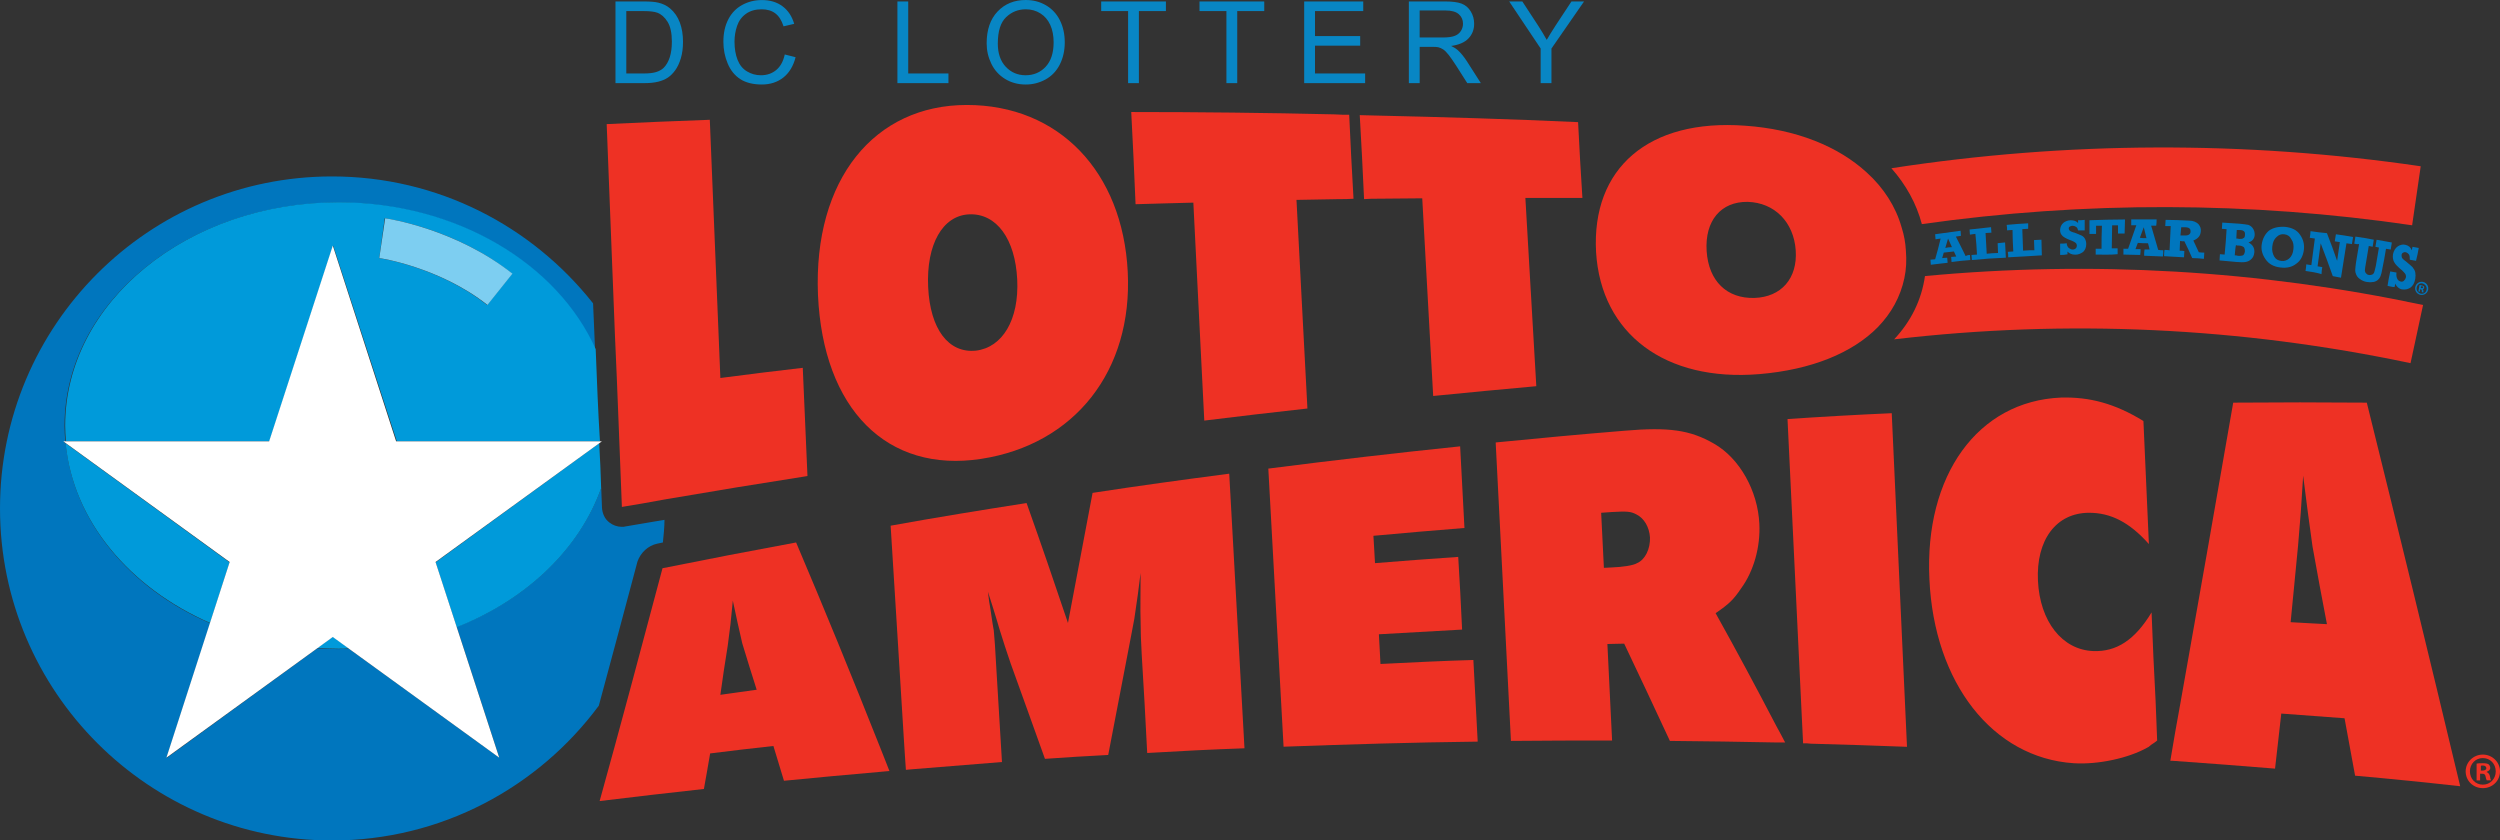 <?xml version="1.0" encoding="UTF-8"?>
<svg id="Layer_2" data-name="Layer 2" xmlns="http://www.w3.org/2000/svg" viewBox="0 0 4572 1537.07">
  <rect x="0" y="0" width="4572" height="1537.07" fill="#333333" stroke="none"/>
  <g id="Layer_2-2" data-name="Layer 2">
    <path d="M4411.3,411.97l15.7-107.9c-321.05-47.01-647.31-45.8-968,3.6,26.4,30,45.7,64.3,55.7,102.2,297.43-42.2,599.37-41.49,896.6,2.1h0Z" style="fill: #ee3124;"/>
    <path d="M3520.4,504.87c-6.4,44.3-25.7,82.9-56.4,115.7,316.5-37.1,633.7-22.1,944.4,43.6l22.9-106.4c-299.2-63.64-606.34-81.48-910.9-52.9h0Z" style="fill: #ee3124;"/>
    <path d="M1137.3,927.07c25.7-4.3,52.1-8.6,77.9-13.6,87.2-15,174.37-29.3,261.5-42.9-2.9-65.7-5.7-132.2-8.6-197.9-50,5.7-100.7,12.1-150.7,18.6-6.4-157.2-12.9-314.3-19.3-472.2-62.9,2.1-125.7,5-188.6,7.9,5,128.6,10,256.47,15,383.6,4.9,105.7,8.5,210.8,12.8,316.5h0Z" style="fill: #ee3124;"/>
    <path d="M1794.5,839.17c170.7-26.4,277.2-160.7,267.9-342.2-9.3-182.9-125.7-305-294.3-305s-280.8,135.7-272.2,347.2c9.3,209.3,126.4,326.5,298.6,300h0ZM1772.4,391.97c50-2.1,84.3,45,87.9,119.3,3.6,73.6-27.1,124.3-75.7,130-50,5-83.6-39.3-87.2-116.4-3.6-77.9,26.4-130.7,75-132.9h0Z" style="fill: #ee3124;"/>
    <path d="M2182.4,370.57c6.4,133.6,13.6,266.5,20,398.6,62.9-7.9,125.7-15,188.6-22.1-6.4-126.4-13.6-253.6-20-381.5,25.7-.7,51.4-.7,77.2-1.4,9.3,0,17.9,0,27.1-.7-2.9-51.4-5.7-102.2-7.9-153.6-8.6,0-17.9,0-26.4-.7-124.3-2.9-247.9-4.3-372.2-4.3,2.9,56.4,5.7,112.2,7.9,168.6,35-.8,70-2.2,105.7-2.9h0Z" style="fill: #ee3124;"/>
    <path d="M2521.7,363.37c26.4,0,52.9-.7,79.3-.7,6.4,120.7,13.6,241.5,20,361.5,62.9-6.4,125.7-12.1,188.6-17.9-6.4-114.3-13.6-228.6-20-344.3h104.3c-2.9-45.7-5.7-92.2-7.9-138.6-124.3-5.7-247.9-9.3-372.2-12.1-9.3,0-17.9-.7-27.1-.7,2.9,51.4,5.7,102.2,7.9,153.6,9.3-.8,18.6-.8,27.1-.8h0Z" style="fill: #ee3124;"/>
    <path d="M3217.5,684.17c95-7.9,170-38.6,216.5-85.7,25-25.7,41.4-55.7,48.6-89.3,3.6-16.4,4.3-32.9,2.9-50.7-.76-14.58-3.41-29-7.9-42.9-10.7-37.9-32.9-72.2-63.6-100-52.1-47.9-129.3-79.3-222.9-85.7-176.4-12.9-280.7,77.8-272.2,231.4,9.3,150,127.2,237.2,298.6,222.9h0ZM3284,457.67c3.6,51.4-26.4,85.7-75.7,87.2-50,1.4-83.6-30.7-87.2-85.7-3.6-55.7,26.4-90.7,75-90,49.3,1.4,84.3,37.1,87.9,88.5Z" style="fill: #ee3124;"/>
    <path d="M1455.9,992.07c-81.4,15-162.83,30.7-244.3,47.1-38.6,145-76.4,287.2-115,425.8,63.6-7.9,127.2-15,190.7-22.1,3.6-21.4,7.9-42.9,11.4-65,38.6-5,77.2-9.3,115.7-13.6,6.4,20.7,12.9,42.1,19.3,63.6,59.3-5.7,117.9-11.4,177.2-16.4,5-.7,10-.7,15.7-1.4-6.4-15.7-12.1-31.4-18.6-47.1-50.7-128-101.4-251.63-152.1-370.9h0ZM1330.9,1180.67c1.4-12.9,3.6-26.4,5-39.3,1.4-14.3,2.9-28.6,4.3-42.9,2.9,13.6,5.7,26.4,8.6,40,2.9,12.9,5.7,25.7,8.6,37.9,8.6,27.9,17.1,56.4,26.4,85-22.1,2.9-44.3,6.4-66.4,9.3,4.2-30,8.5-60,13.5-90Z" style="fill: #ee3124;"/>
    <path d="M1998.1,901.37c-15,80-30,159.3-45,237.9-25-74.3-50-147.2-75.7-219.3-82.9,12.9-165.7,26.4-248.6,41.4,7.9,130,16.4,260.7,24.3,392.2,1.4,18.6,2.1,36.4,3.6,54.3,5-.7,10-.7,15.7-1.4,53.6-4.3,106.4-8.6,160-12.9-3.6-59.33-7.17-118.63-10.7-177.9-1.4-27.9-2.9-48.6-4.3-62.9-.7-2.9-2.9-16.4-6.4-40.7-1.4-7.1-2.9-17.1-4.3-30,2.9,10,6.4,19.3,9.3,29.3,4.3,12.9,7.9,26.4,12.1,40,6.4,20.7,12.9,40.7,20,61.4,20.7,57.9,42.1,116.4,62.9,175,38.6-2.9,77.2-5,115.7-7.1,12.1-62.9,24.3-125.7,36.4-189.3,3.6-20,7.9-40,11.4-60,1.4-10.7,3.6-25,6.4-44.3,1.4-12.9,3.6-26.4,5-39.3,0,48.6-.7,65.7,0,86.4,0,19.3.7,40,2.1,63.6,3.6,59.3,7.1,119.3,10,179.3,59.33-3.6,118.63-6.47,177.9-8.6-9.3-167.9-18.6-335.8-27.9-502.2-82.7,10.8-166.3,22.2-249.9,35.1h0Z" style="fill: #ee3124;"/>
    <path d="M2524.6,1214.27c-.7-17.9-2.1-36.4-2.9-54.3,50.7-2.9,101.43-5.77,152.2-8.6-2.1-44.3-4.3-88.6-7.1-132.9-50.7,3.6-101.4,7.1-152.2,11.4-.7-16.4-2.1-33.6-2.9-50,55.7-5,110.7-10,166.5-14.3-2.9-50-5-99.3-7.9-149.3-117.2,12.1-233.6,25.7-350.8,40.7,9.33,168.6,18.63,338.13,27.9,508.6,118.6-4.3,236.5-7.9,355-9.3-2.9-50-5-100-7.9-149.3-55.6,1.6-112.8,4.4-169.9,7.3h0Z" style="fill: #ee3124;"/>
    <path d="M3137.5,1121.37c25-17.1,32.9-25,46.4-45,23.6-32.1,35.7-76.4,33.6-118.6-2.9-60-35.7-119.3-82.9-146.4-43.6-25-82.2-30.7-164.3-23.6-78.6,6.4-156.4,13.6-235,21.4,9.3,180.7,18.6,362.63,27.9,545.8,61.4-.7,123.6-.7,185-.7-2.9-59.3-5.7-117.9-8.6-176.5,10,0,20.7-.7,30.7-.7,27.9,58.6,55.77,117.9,83.6,177.9,65.7.7,130.7,1.4,196.5,2.9h14.3c-5-10-10.7-20-15.7-29.3-36.5-70-73.6-139.3-111.5-207.2h0ZM2948.2,936.37c25.7-1.4,33.6-1.4,44.3,4.3,14.3,7.1,23.6,22.9,25,42.1.7,20.7-8.6,40.7-23.6,47.1-7.1,4.3-26.4,7.1-46.4,7.9-5,0-9.3.7-14.3.7-1.4-33.6-3.6-67.2-5-100.7,6.5-.7,13.6-.7,20-1.4h0Z" style="fill: #ee3124;"/>
    <path d="M3269,766.37c8.6,182.9,17.4,366.27,26.4,550.1l2.1,42.9c4.78-.12,9.56.12,14.3.7,58.6,1.4,117.2,3.6,175.7,5.7-9.3-204.3-18.6-407.2-27.9-610.1-64.2,2.8-127,6.4-190.6,10.7h0Z" style="fill: #ee3124;"/>
    <path d="M3934.8,1119.97c-30.7,50.7-64.3,72.2-106.4,70.7-57.2-2.1-97.9-54.3-101.4-128.6-3.6-75,33.6-124.3,93.6-124.3,39.3,0,73.6,17.1,109.3,57.2-3.6-75-6.4-150-10-225-52.1-32.1-98.6-44.3-150.7-42.9-152.2,6.4-250,142.2-240.7,332.2,8.6,190,115.7,326.5,263.6,336.5,45,2.9,100.7-9.3,135-28.6,1.61-.68,3.07-1.67,4.3-2.9h0c2.9-2.9,7.9-5,13.6-10-.7-24.3-2.1-48.6-2.9-73.6-3-52.9-5.2-107.1-7.3-160.7h0Z" style="fill: #ee3124;"/>
    <path d="M4328.4,736.37c-81.4-.7-162.83-.7-244.3,0-32.1,185-64.23,367.87-96.4,548.6-6.4,35.7-12.9,70.7-18.6,106.4h4.3c62.2,4.3,125,9.3,187.2,14.3,3.6-33.6,7.9-67.2,11.4-100.7,38.6,2.9,77.17,5.77,115.7,8.6,6.4,35,12.83,70,19.3,105,64.3,5.7,127.9,12.1,192.2,19.3-57.2-239.3-114.13-473.13-170.8-701.5h0ZM4220.5,936.37c2.9,20.7,5.7,42.1,8.6,62.9,8.6,47.1,17.1,95,26.4,142.2-22.1-1.4-44.3-2.1-66.4-3.6,4.3-46.4,9.3-92.9,13.6-140,1.4-20.7,3.6-40.7,5-61.4,1.4-22.1,2.9-44.3,4.3-66.4,2.8,22,5.7,44.1,8.5,66.3Z" style="fill: #ee3124;"/>
    <path d="M3602.6,466.27c0,2.9.7,6.4.7,9.3-11.4.7-22.9,2.1-34.3,3.6,0-2.9-.7-6.4-.7-9.3,2.9,0,5.7-.7,9.3-.7-1.4-2.9-2.9-6.4-4.3-9.3-6.4.7-12.1,1.4-18.6,2.1-.7,3.6-2.1,6.4-2.9,10,2.9,0,6.4-.7,9.3-.7,0,2.9.7,6.4.7,9.3-10,1.4-20.7,2.1-30.7,3.6,0-2.9-.7-6.4-.7-9.3,2.9,0,5.7-.7,8.6-.7,3.6-12.9,7.1-25,10-37.9-2.9.7-6.4.7-9.3,1.4,0-2.9-.7-6.4-.7-9.3,15.7-2.1,30.7-4.2,46.5-6.4,0,2.9.7,6.4.7,9.3-2.9.7-6.4.7-9.3,1.4,5.7,11.4,12.1,23.6,17.9,35.7,2.34-1.44,5.05-2.17,7.8-2.1ZM3569.7,451.97c-2.1-5-5-10.7-7.1-15.7-1.4,5.7-3.6,11.4-5,17.1,3.98-.85,8.03-1.31,12.1-1.4h0Z" style="fill: #0076be;"/>
    <path d="M3606.2,475.57c0-2.9-.7-6.4-.7-9.3,3.6,0,6.4-.7,10-.7-.7-12.9-1.4-25-2.9-37.9-3.6.7-6.4.7-10,1.4,0-2.9-.7-6.4-.7-9.3,12.9-1.4,26.4-2.9,39.3-4.3,0,3.6.7,6.4.7,10-3.6,0-7.1.7-10.7.7.7,12.9,1.4,25,2.1,37.9,6.87-.81,13.78-1.28,20.7-1.4,0-5.7-.7-12.1-.7-17.9,4.3-.7,9.3-.7,13.6-1.4.7,9.3.7,18.6,1.4,27.9-20,.7-41.4,2.2-62.1,4.3h0Z" style="fill: #0076be;"/>
    <path d="M3672.6,470.57c.12-3.35-.12-6.7-.7-10,3.6,0,6.4-.7,10-.7-.7-12.9-1.4-25.7-1.4-39.3-3.6,0-7.1.7-10,.7.12-3.35-.12-6.7-.7-10,12.9-1.4,26.4-2.1,39.3-2.9v10c-3.6,0-7.1.7-10.7.7.7,12.9.7,26.4,1.4,39.3,6.88-.58,13.79-.82,20.7-.7,0-6.4-.7-12.1-.7-18.6,4.3,0,9.3-.7,13.6-.7,0,9.3.7,19.3.7,28.6-19.3,1.5-40.1,2.2-61.5,3.6h0Z" style="fill: #0076be;"/>
    <path d="M3767.6,466.27v-20.7c4.05.12,8.09-.12,12.1-.7-.04,3.24,1.26,6.35,3.6,8.6,2.1,1.4,4.3,2.9,7.1,2.9,2.1.06,4.14-.7,5.7-2.1,2.76-2.71,2.81-7.14.1-9.9-.03-.03-.07-.07-.1-.1-1.4-1.4-4.3-2.9-7.9-4.3-7.9-2.9-13.6-5.7-16.4-8.6s-4.3-5.7-4.3-10.7c.05-4.9,2.11-9.56,5.7-12.9,3.86-3.13,8.64-4.88,13.6-5,5.7,0,10,1.4,13.6,5v-5c4.05.12,8.09-.12,12.1-.7v19.3h-12.1c-.7-2.9-1.4-5-3.6-6.4-1.88-1.32-4.11-2.05-6.4-2.1-1.76.04-3.48.52-5,1.4-1.34.69-2.16,2.09-2.1,3.6,0,1.5.7,2.1,1.4,3.6,1.4,1.4,4.3,2.9,10,4.3,5,2.1,9.3,3.6,12.1,5,2.8,1.35,5.05,3.6,6.4,6.4,1.43,2.89,2.15,6.08,2.1,9.3,0,6.4-2.1,10.7-5.7,14.3-4.3,2.9-8.6,5-14.3,5-6.4,0-10.7-2.1-14.3-5.7v5c-4.41.92-8.9,1.32-13.4,1.2h0Z" style="fill: #0076be;"/>
    <path d="M3832.6,465.57v-10.7h10.7c0-14.3,0-27.9.7-42.1h-10.7v15h-12.1v-25c21.4-.7,42.9-1.4,65-1.4,0,8.6-.7,17.1-.7,25.7h-12.1v-15h-10.7c0,14.3-.7,28.6-.7,42.1h10.7v10.7c-14.4,1.4-27.2.7-40.1.7h0Z" style="fill: #0076be;"/>
    <path d="M3956.2,457.67c.1,3.81-.14,7.63-.7,11.4-11.4-.7-22.9-.7-34.3-1.4-.1-3.81.14-7.63.7-11.4h9.3c-.7-3.6-2.1-7.9-2.9-11.4-6.21.11-12.42-.12-18.6-.7-1.4,3.6-2.9,7.1-4.3,11.4h9.3c.12,3.58-.12,7.16-.7,10.7-10,0-20.7-.7-30.7-.7v-10.7h8.6l15-42.9h-9.3v-10.7h46.4c.1,3.81-.14,7.63-.7,11.4h-9.3c4.3,15,8.6,29.3,12.9,44.3,3.07.55,6.18.79,9.3.7h0ZM3925.5,435.57c-1.4-6.4-3.6-13.6-5-20-2.1,6.4-5,12.9-7.1,19.3,4,.61,8.05.84,12.1.7Z" style="fill: #0076be;"/>
    <path d="M4031.2,461.97c0,3.6-.7,7.9-.7,11.4-7.1-.7-14.3-1.4-21.4-1.4-4.3-10-9.3-20.7-14.3-30.7-2.65.15-5.31-.09-7.9-.7,0,5.7-.7,12.1-.7,17.9,2.88-.12,5.77.12,8.6.7,0,3.6-.7,7.9-.7,11.4l-36.4-2.1c-.1-3.81.14-7.63.7-11.4,3.12-.12,6.24.12,9.3.7.7-15,1.4-29.3,2.1-44.3h-10c0-3.6.7-7.9.7-11.4,14.3,0,28.6.7,42.9,1.4,7.9,0,13.6,2.9,17.1,6.4,3.6,4.3,5,8.6,4.3,13.6-.7,7.9-5,12.9-13.6,16.4,3.6,7.1,6.4,14.3,10,21.4,3.31.53,6.65.77,10,.7h0ZM3987.6,430.57h6.4c7.9.7,12.1-2.1,12.1-7.1,0-2.9-.7-5-2.1-5.7-1.4-1.4-4.3-2.1-7.1-2.1h-7.9c-.6,4.2-.6,9.2-1.4,14.9h0Z" style="fill: #0076be;"/>
    <path d="M4059.1,476.27c0-3.6.7-7.9.7-11.4,2.9,0,5.7.7,8.6.7,1.4-15.7,2.9-30.7,3.6-46.4-2.9,0-5.7-.7-8.6-.7,0-3.6.7-7.9.7-11.4l32.1,2.1c7.1.7,12.1,1.4,15.7,2.1,3.58,1.33,6.61,3.83,8.6,7.1,2.2,3.5,2.9,7.1,2.9,11.4-.7,7.1-4.3,11.4-11.4,13.6,7.9,4.3,11.4,10,10.7,18.6-.7,5-2.1,8.6-5,11.4-2.86,3-6.61,5-10.7,5.7-4.3.7-10,.7-17.1,0-9.4-.6-20.1-2.1-30.8-2.8h0ZM4086.9,466.97c1.7-.11,3.4.13,5,.7,3.34.56,6.77.32,10-.7,2.1-1.4,2.9-3.6,3.6-7.1,0-3.6-.7-6.4-2.1-7.9-2.72-1.91-5.97-2.92-9.3-2.9-1.7.11-3.4-.13-5-.7-1.4,5.8-1.4,12.2-2.2,18.6h0ZM4089.8,436.27c1.7-.11,3.4.13,5,.7,3.6,0,6.4,0,7.9-1.4,2.1-.7,2.9-2.9,2.9-6.4,0-2.9,0-5-2.1-6.4-1.4-1.4-4.3-2.1-8.6-2.1h-4.3c-.1,4.9-.8,10.6-.8,15.6h0Z" style="fill: #0076be;"/>
    <path d="M4179.1,414.87c12.1,1.4,21.4,5.7,27.1,14.3,5.91,8.02,8.46,18.03,7.1,27.9-1.4,10.7-5.7,19.3-13.6,25-7.9,6.4-17.9,8.6-29.3,7.1-12.1-1.4-21.4-6.4-27.1-15-5.7-7.9-8.6-17.1-7.1-27.1s5.7-18.6,12.9-25c7.9-5.8,17.9-7.9,30-7.2h0ZM4177.7,428.47c-5.7-.7-10,.7-14.3,5-4.3,3.6-7.1,9.3-7.9,17.9-.77,6.2.49,12.48,3.6,17.9,2.9,5,7.1,7.1,12.9,7.9,5.16.7,10.38-.86,14.3-4.3,4.3-3.6,7.1-9.3,7.9-17.1.7-7.1,0-12.9-3.6-17.9-2.9-5.9-7.2-8.7-12.9-9.4Z" style="fill: #0076be;"/>
    <path d="M4216.3,495.57c.77-3.99,1.23-8.04,1.4-12.1,2.9.7,6.4.7,9.3,1.4,2.1-16.4,4.3-32.9,6.4-48.6-2.9-.7-6.4-.7-9.3-1.4.77-3.99,1.23-8.04,1.4-12.1,10,1.4,20,2.9,30,3.6,6.4,16.4,12.9,33.6,18.6,50.7,1.4-11.4,3.6-22.9,5-34.3-2.9-.7-6.4-.7-9.3-1.4l2.1-12.9c10.7,1.4,20.7,2.9,31.4,5l-2.1,12.9c-3.6-.7-6.4-.7-10-1.4-3.6,20.7-6.4,42.1-10,62.9-5-.7-10-2.1-15-2.9-7.1-20-14.3-40-22.1-60-2.1,14.3-3.6,27.9-5.7,42.1,2.9.7,5.7.7,8.6,1.4-.81,4.26-1.28,8.57-1.4,12.9-8.6-2.9-19.3-4.4-29.3-5.8h0Z" style="fill: #0076be;"/>
    <path d="M4305.5,445.57l2.1-12.9c11.4,1.4,22.1,3.6,33.6,5.7l-2.1,12.9c-2.1-.7-4.3-.7-7.1-1.4-2.1,11.4-3.6,22.9-5.7,34.3-.66,3.3-1.13,6.64-1.4,10-.06,2.1.7,4.14,2.1,5.7,1.4,1.4,2.9,2.9,5,2.9,2.1.7,4.3,0,6.4-.7,1.73-.89,3.03-2.44,3.6-4.3.7-1.4,1.4-5.7,2.9-11.4,2.1-11.4,3.6-22.1,5.7-33.6-2.1-.7-4.3-.7-6.4-1.4l2.1-12.9c9.3,1.4,18.6,3.6,27.9,5l-2.1,12.9c-2.9-.7-5.7-.7-8.6-1.4-2.1,12.9-4.3,25.7-7.1,38.6-.56,3.89-1.53,7.71-2.9,11.4-.89,2.45-2.37,4.65-4.3,6.4-2.37,2.26-5.37,3.76-8.6,4.3-4,.7-8.1.7-12.1,0-4.38-.65-8.54-2.37-12.1-5-3.12-1.84-5.6-4.6-7.1-7.9-1.35-2.67-2.07-5.61-2.1-8.6,0-2.9.7-7.1,1.4-13.6,2.1-11.4,3.6-22.9,5.7-34.3-3,.7-5.9,0-8.8-.7Z" style="fill: #0076be;"/>
    <path d="M4366.3,522.77c1.4-8.6,2.9-17.9,5-26.4,3.6.7,7.9,1.4,11.4,2.1-.7,5,0,8.6,1.4,11.4,1.22,2.59,3.59,4.45,6.4,5,2.01.64,4.21.1,5.7-1.4,1.74-1.5,3-3.48,3.6-5.7.7-2.1,0-4.3-.7-6.4-1.91-2.56-4.06-4.93-6.4-7.1-7.1-5.7-12.1-10.7-14.3-15-2.1-3.6-2.9-8.6-2.1-14.3,1.4-6.4,4.3-11.4,8.6-14.3s9.3-4.3,14.3-2.9c5.7,1.4,9.3,4.3,11.4,10,.7-2.1.7-4.3,1.4-6.4,4.3.7,7.9,1.4,11.4,2.1-1.4,7.9-2.9,15.7-5,23.6-3.6-.7-7.9-1.4-11.4-2.1,0-3.6,0-7.1-1.4-9.3-1.36-2.04-3.37-3.56-5.7-4.3-1.69-.51-3.52-.26-5,.7-1.72.75-2.85,2.43-2.9,4.3-.11,1.7.13,3.4.7,5,.7,1.4,3.6,4.3,8.6,7.9,4.3,3.6,7.9,6.4,10.7,9.3,2.1,2.9,4.3,5.7,5,9.3.7,4,.7,8.1,0,12.1-1.4,7.9-4.3,12.9-9.3,16.4-5,2.9-9.3,3.6-15,2.9-5.62-1.22-10.2-5.27-12.1-10.7-.7,2.1-.7,4.3-1.4,6.4-5.1-.1-8.6-1.5-12.9-2.2h0Z" style="fill: #0076be;"/>
    <path d="M1202.3,994.17c3.6-.7,7.1-1.4,10-2.1,1.4-13.6,2.9-27.9,2.9-41.4-24.3,4.3-47.9,7.9-71.4,12.1-2.08.58-4.24.81-6.4.7-8.3,0-16.36-2.78-22.9-7.9-8.6-6.4-12.9-16.4-13.6-27.1-.7-12.1-.7-24.3-1.4-36.4-40,112.2-137.2,205-264.3,254.3l77.9,239.3-275-199.3c-6.4,0-12.9.7-19.3.7-12.9,0-25.7-.7-38.6-1.4l-275.8,200.7,80-246.5c-147.2-63.6-250.7-186.5-264.3-329.3l-4.3-2.9h3.6c-.7-9.3-1.4-19.3-1.4-28.6,0-225.7,224.3-408.6,500.1-408.6,216.5,0,400.1,112.2,470.1,268.6-1.4-27.9-2.1-55.7-3.6-84.3-111.6-141.3-283.8-232.1-477.4-232.1-335.8,0-607.2,272.2-607.2,607.2s272.2,607.2,607.2,607.2c200,0,377.2-97.2,487.9-246.5,23.6-87.2,47.17-175.07,70.7-263.6,5.8-16.3,19.3-29.2,36.5-32.8h0Z" style="fill: #0076be;"/>
    <path d="M580.1,1184.97c12.9.7,25.7,1.4,38.6,1.4,6.44.12,12.88-.12,19.3-.7l-29.3-21.4-28.6,20.7Z" style="fill: #009ada;"/>
    <path d="M1095.8,810.57l-299.3,217.9,38.6,118.6c127.2-50,224.3-142.2,264.3-254.3-.7-27.9-2.1-55-3.6-82.2h0Z" style="fill: #009ada;"/>
    <path d="M384.3,1139.27l35.7-110.7-300-217.9c13.6,142.1,117.2,264.3,264.3,328.6Z" style="fill: #009ada;"/>
    <path d="M1089.4,638.47c-70-156.4-254.3-268.6-470.1-268.6-276.5,0-500.1,182.9-500.1,408.6,0,10,.7,19.3,1.4,28.6h372.2l116.5-357.9,116.4,357.9h371.5c-3.5-55.7-5.6-112.2-7.8-168.6h0ZM890.8,557.77c-87.2-69.3-196.5-85.7-197.2-85.7l10-72.9c5,.7,130,18.6,232.9,101.4l-45.7,57.2Z" style="fill: #009ada;"/>
    <path d="M693.6,471.97c1.4,0,110,16.4,197.9,85.7l45.7-57.2c-103.5-82-227.8-100.6-232.8-101.3l-10.8,72.8h0Z" style="fill: #7dcef1;"/>
    <polygon points="608.6 449.17 724.4 807.07 1100.8 807.07 796.5 1027.77 913 1385.67 608.6 1164.97 304.3 1385.67 420 1027.77 115.7 807.07 492.2 807.07 608.6 449.17" style="fill: #fff;"/>
    <path d="M4572,1410.67c0,17.1-13.6,30.7-31.4,30.7s-31.4-13.6-31.4-30.7,14.3-30.7,31.4-30.7,31.4,13.6,31.4,30.7ZM4517,1410.67c0,13.6,10,24.3,23.6,24.3s23.6-10.7,23.6-24.3-10-24.3-23.6-24.3-23.6,10.8-23.6,24.3ZM4536.3,1427.17h-7.1v-30.7c2.9-.7,6.4-.7,11.4-.7,5.7,0,8.6.7,10.7,2.1,1.78,1.66,2.82,3.97,2.9,6.4,0,3.6-2.9,5.7-6.4,7.1v.7c2.96,1.27,5.1,3.93,5.7,7.1.7,5,1.4,6.4,2.1,7.9h-7.9c-1-2.27-1.7-4.65-2.1-7.1-.7-3.5-2.1-5-6.4-5h-3.6v12.1h.7v.1h0ZM4536.3,1409.27h3.6c3.6,0,7.1-1.4,7.1-4.3s-2.1-5-6.4-5c-2.1,0-2.9,0-3.6.7v8.6h-.7Z" style="fill: #ee3124;"/>
    <path d="M4440.6,529.87c-1.38,6.52-7.78,10.68-14.3,9.3s-10.68-7.78-9.3-14.3c1.38-6.51,7.78-10.68,14.3-9.3,6.47,1.45,10.6,7.8,9.3,14.3ZM4419.8,525.57c-1.4,5,2.1,10,7.1,11.4,4.57,1.22,9.27-1.5,10.49-6.07.09-.34.16-.68.21-1.03,1.4-5-2.1-10-7.1-11.4s-9.9,2.1-10.7,7.1h0ZM4425.6,533.47l-2.9-.7,2.1-11.4c1.47-.11,2.94.13,4.3.7,2.1.7,2.9.7,3.6,1.4s.7,1.4.7,2.9-1.4,2.1-2.9,2.1h0c1.02.9,1.55,2.24,1.4,3.6v2.9l-2.9-.7v-2.9c.14-1.02-.57-1.96-1.58-2.1-.17-.02-.34-.02-.52,0h-1.4l.1,4.2h0ZM4427,526.97h1.4c1.4,0,2.9,0,2.9-1.4.14-1.02-.57-1.96-1.58-2.1-.17-.02-.34-.02-.52,0h-1.4l-.8,3.5Z" style="fill: #0076be;"/>
    <g>
      <path d="M1125.6,152V2.65h51.45c11.61,0,20.48.71,26.59,2.14,8.56,1.97,15.86,5.54,21.9,10.7,7.88,6.66,13.77,15.16,17.68,25.52,3.9,10.36,5.86,22.19,5.86,35.5,0,11.34-1.32,21.39-3.97,30.15s-6.05,16.01-10.19,21.75c-4.14,5.74-8.68,10.26-13.6,13.55-4.92,3.29-10.87,5.79-17.83,7.49-6.96,1.7-14.96,2.55-23.99,2.55h-53.89ZM1145.36,134.37h31.89c9.85,0,17.57-.92,23.18-2.75,5.6-1.83,10.07-4.41,13.4-7.74,4.69-4.69,8.34-10.98,10.95-18.9,2.61-7.91,3.92-17.5,3.92-28.78,0-15.62-2.56-27.62-7.69-36.01-5.13-8.39-11.36-14.01-18.69-16.86-5.3-2.04-13.82-3.06-25.57-3.06h-31.38v114.1Z" style="fill: #0886c4;"/>
      <path d="M1435.2,99.63l19.76,4.99c-4.14,16.23-11.6,28.61-22.36,37.13-10.77,8.52-23.92,12.79-39.48,12.79s-29.19-3.28-39.27-9.83c-10.09-6.55-17.76-16.04-23.02-28.47-5.26-12.43-7.9-25.77-7.9-40.04,0-15.55,2.97-29.12,8.91-40.7,5.94-11.58,14.4-20.38,25.37-26.39,10.97-6.01,23.04-9.02,36.22-9.02,14.94,0,27.51,3.8,37.69,11.41,10.19,7.61,17.28,18.3,21.29,32.09l-19.46,4.58c-3.46-10.87-8.49-18.78-15.08-23.74-6.59-4.96-14.87-7.44-24.86-7.44-11.48,0-21.07,2.75-28.78,8.25-7.71,5.5-13.13,12.89-16.25,22.16-3.12,9.27-4.69,18.83-4.69,28.68,0,12.7,1.85,23.79,5.55,33.26,3.7,9.47,9.46,16.55,17.27,21.24,7.81,4.69,16.27,7.03,25.37,7.03,11.07,0,20.44-3.19,28.12-9.58,7.67-6.38,12.87-15.86,15.59-28.42Z" style="fill: #0886c4;"/>
      <path d="M1641.19,152V2.65h19.76v131.72h73.55v17.62h-93.32Z" style="fill: #0886c4;"/>
      <path d="M1804.4,79.26c0-24.79,6.66-44.2,19.97-58.22,13.31-14.02,30.49-21.04,51.55-21.04,13.79,0,26.21,3.29,37.29,9.88,11.07,6.59,19.51,15.77,25.32,27.56,5.81,11.78,8.71,25.15,8.71,40.09s-3.06,28.69-9.17,40.65c-6.11,11.95-14.77,21-25.98,27.15-11.21,6.15-23.3,9.22-36.27,9.22-14.06,0-26.62-3.4-37.69-10.19-11.07-6.79-19.46-16.06-25.16-27.81-5.71-11.75-8.56-24.18-8.56-37.29ZM1824.78,79.56c0,18,4.84,32.18,14.52,42.53,9.68,10.36,21.82,15.54,36.42,15.54s27.11-5.23,36.73-15.69c9.61-10.46,14.42-25.3,14.42-44.52,0-12.16-2.06-22.77-6.16-31.84-4.11-9.07-10.12-16.1-18.03-21.09-7.91-4.99-16.79-7.49-26.64-7.49-13.99,0-26.03,4.81-36.11,14.42-10.09,9.61-15.13,25.66-15.13,48.14Z" style="fill: #0886c4;"/>
      <path d="M2063.06,152V20.27h-49.21V2.65h118.38v17.62h-49.41v131.72h-19.76Z" style="fill: #0886c4;"/>
      <path d="M2242.88,152V20.27h-49.21V2.65h118.38v17.62h-49.41v131.72h-19.76Z" style="fill: #0886c4;"/>
      <path d="M2385.1,152V2.65h107.99v17.62h-88.22v45.74h82.62v17.52h-82.62v50.84h91.69v17.62h-111.45Z" style="fill: #0886c4;"/>
      <path d="M2576.52,152V2.65h66.22c13.31,0,23.43,1.34,30.36,4.02,6.93,2.68,12.46,7.42,16.61,14.21,4.14,6.79,6.21,14.3,6.21,22.51,0,10.59-3.43,19.53-10.29,26.79-6.86,7.27-17.46,11.89-31.79,13.85,5.23,2.51,9.2,4.99,11.92,7.44,5.77,5.3,11.24,11.92,16.4,19.87l25.98,40.65h-24.86l-19.76-31.07c-5.77-8.96-10.53-15.82-14.26-20.58-3.74-4.75-7.08-8.08-10.03-9.98-2.96-1.9-5.96-3.23-9.02-3.97-2.24-.47-5.91-.71-11-.71h-22.92v66.32h-19.76ZM2596.29,68.56h42.48c9.03,0,16.1-.93,21.19-2.8,5.09-1.87,8.96-4.85,11.61-8.96,2.65-4.11,3.97-8.57,3.97-13.4,0-7.06-2.56-12.87-7.69-17.42-5.13-4.55-13.23-6.83-24.3-6.83h-47.27v49.41Z" style="fill: #0886c4;"/>
      <path d="M2817.56,152v-63.26l-57.56-86.08h24.04l29.44,45.03c5.43,8.42,10.49,16.84,15.18,25.26,4.48-7.81,9.92-16.61,16.3-26.39l28.93-43.91h23.02l-59.6,86.08v63.26h-19.76Z" style="fill: #0886c4;"/>
    </g>
  </g>
</svg>